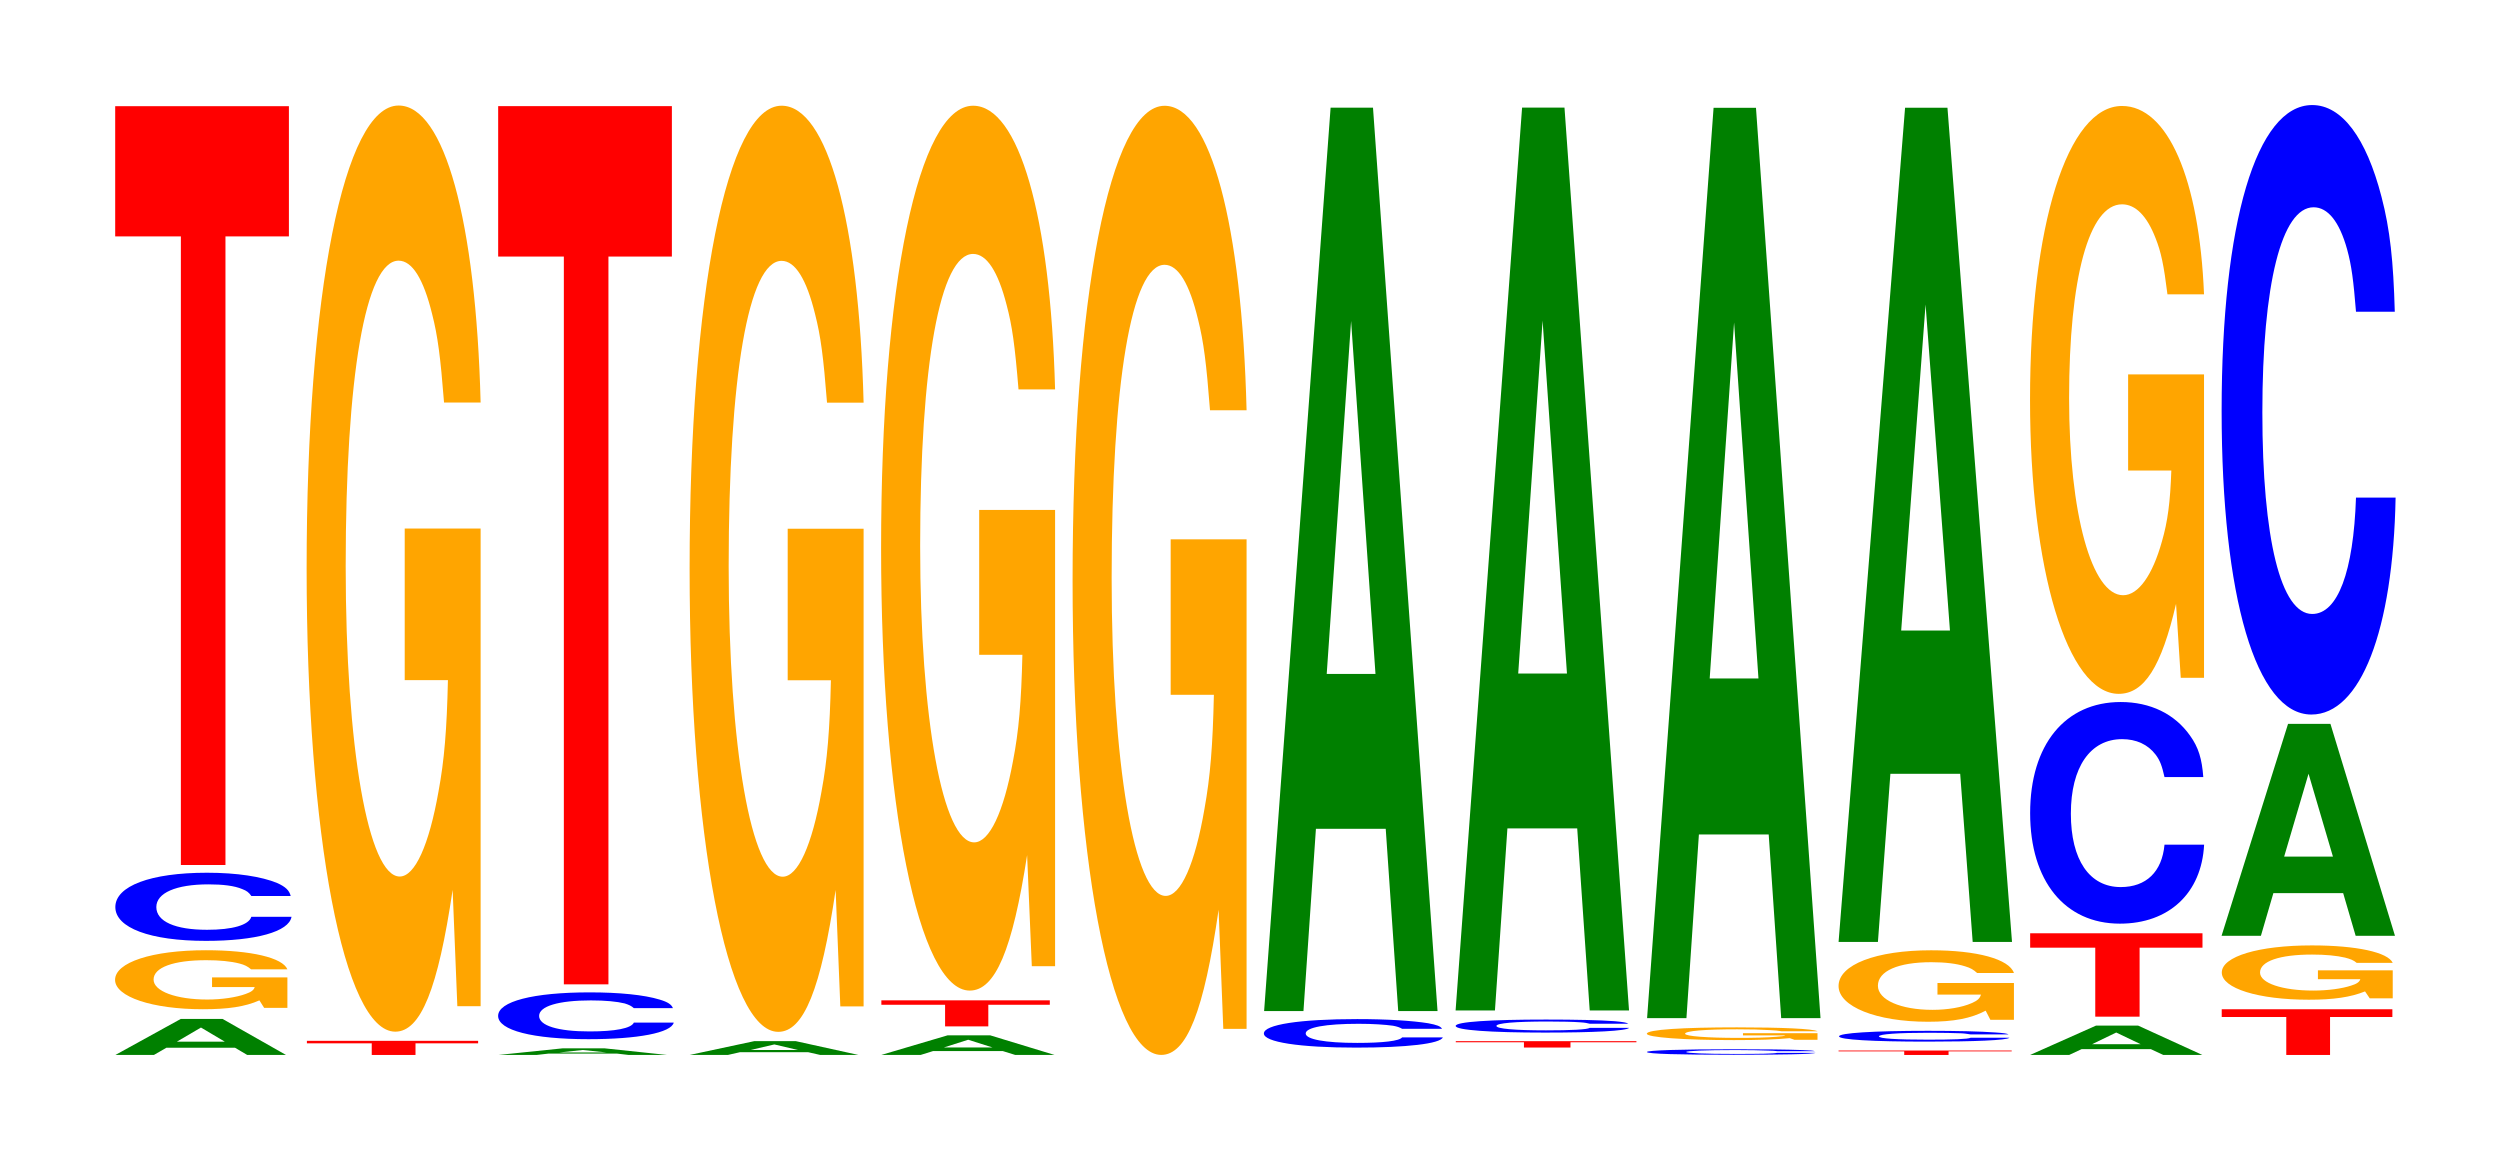 <?xml version="1.0" encoding="UTF-8"?>
<svg xmlns="http://www.w3.org/2000/svg" xmlns:xlink="http://www.w3.org/1999/xlink" width="141pt" height="66pt" viewBox="0 0 141 66" version="1.1">
<defs>
<g>
<symbol overflow="visible" id="glyph0-0">
<path style="stroke:none;" d="M 7.125 -0.406 L 7.812 0 L 10 0 L 6.422 -2.031 L 4.062 -2.031 L 0.375 0 L 2.547 0 L 3.25 -0.406 Z M 6.547 -0.75 L 3.844 -0.75 L 5.203 -1.547 Z M 6.547 -0.75 "/>
</symbol>
<symbol overflow="visible" id="glyph1-0">
<path style="stroke:none;" d="M 10.328 -1.703 L 6.078 -1.703 L 6.078 -1.156 L 8.484 -1.156 C 8.438 -0.984 8.281 -0.875 7.969 -0.766 C 7.453 -0.578 6.641 -0.453 5.812 -0.453 C 4.047 -0.453 2.781 -0.922 2.781 -1.578 C 2.781 -2.266 3.906 -2.672 5.75 -2.672 C 6.5 -2.672 7.141 -2.609 7.625 -2.484 C 7.922 -2.406 8.078 -2.328 8.281 -2.156 L 10.328 -2.156 C 10.062 -2.812 8.281 -3.234 5.734 -3.234 C 2.688 -3.234 0.609 -2.547 0.609 -1.562 C 0.609 -0.609 2.703 0.094 5.562 0.094 C 6.984 0.094 7.938 -0.047 8.75 -0.406 L 9.016 0.016 L 10.328 0.016 Z M 10.328 -1.703 "/>
</symbol>
<symbol overflow="visible" id="glyph2-0">
<path style="stroke:none;" d="M 10.578 -2.422 C 10.5 -2.734 10.297 -2.938 9.812 -3.156 C 8.938 -3.516 7.547 -3.734 5.859 -3.734 C 2.672 -3.734 0.688 -2.984 0.688 -1.797 C 0.688 -0.625 2.656 0.109 5.797 0.109 C 8.609 0.109 10.484 -0.406 10.625 -1.25 L 8.359 -1.25 C 8.219 -0.781 7.297 -0.516 5.859 -0.516 C 4.062 -0.516 3 -0.984 3 -1.797 C 3 -2.594 4.109 -3.078 5.938 -3.078 C 6.75 -3.078 7.406 -3 7.844 -2.812 C 8.094 -2.719 8.219 -2.625 8.359 -2.422 Z M 10.578 -2.422 "/>
</symbol>
<symbol overflow="visible" id="glyph3-0">
<path style="stroke:none;" d="M 6.453 -35.453 L 10.031 -35.453 L 10.031 -42.797 L 0.234 -42.797 L 0.234 -35.453 L 3.938 -35.453 L 3.938 0 L 6.453 0 Z M 6.453 -35.453 "/>
</symbol>
<symbol overflow="visible" id="glyph4-0">
<path style="stroke:none;" d="M 6.359 -0.656 L 9.891 -0.656 L 9.891 -0.797 L 0.234 -0.797 L 0.234 -0.656 L 3.891 -0.656 L 3.891 0 L 6.359 0 Z M 6.359 -0.656 "/>
</symbol>
<symbol overflow="visible" id="glyph5-0">
<path style="stroke:none;" d="M 10.422 -26.797 L 6.141 -26.797 L 6.141 -18.25 L 8.578 -18.25 C 8.516 -15.453 8.375 -13.734 8.047 -11.969 C 7.516 -8.953 6.719 -7.172 5.859 -7.172 C 4.094 -7.172 2.812 -14.422 2.812 -24.672 C 2.812 -35.406 3.938 -41.906 5.797 -41.906 C 6.562 -41.906 7.203 -40.875 7.688 -38.891 C 8 -37.672 8.156 -36.5 8.359 -33.906 L 10.422 -33.906 C 10.156 -44.156 8.375 -50.656 5.797 -50.656 C 2.719 -50.656 0.609 -40.062 0.609 -24.547 C 0.609 -9.438 2.719 1.578 5.609 1.578 C 7.047 1.578 8.016 -0.828 8.844 -6.422 L 9.109 0.141 L 10.422 0.141 Z M 10.422 -26.797 "/>
</symbol>
<symbol overflow="visible" id="glyph6-0">
<path style="stroke:none;" d="M 7.047 -0.078 L 7.719 0 L 9.891 0 L 6.344 -0.375 L 4 -0.375 L 0.359 0 L 2.516 0 L 3.203 -0.078 Z M 6.469 -0.141 L 3.797 -0.141 L 5.125 -0.281 Z M 6.469 -0.141 "/>
</symbol>
<symbol overflow="visible" id="glyph7-0">
<path style="stroke:none;" d="M 10.547 -1.672 C 10.469 -1.875 10.266 -2.016 9.797 -2.156 C 8.922 -2.422 7.531 -2.562 5.844 -2.562 C 2.656 -2.562 0.688 -2.047 0.688 -1.234 C 0.688 -0.422 2.641 0.078 5.781 0.078 C 8.578 0.078 10.453 -0.281 10.594 -0.859 L 8.344 -0.859 C 8.203 -0.531 7.281 -0.359 5.844 -0.359 C 4.047 -0.359 3 -0.688 3 -1.234 C 3 -1.781 4.094 -2.109 5.922 -2.109 C 6.734 -2.109 7.391 -2.047 7.828 -1.938 C 8.078 -1.859 8.203 -1.797 8.344 -1.672 Z M 10.547 -1.672 "/>
</symbol>
<symbol overflow="visible" id="glyph8-0">
<path style="stroke:none;" d="M 6.453 -41.047 L 10.031 -41.047 L 10.031 -49.531 L 0.234 -49.531 L 0.234 -41.047 L 3.938 -41.047 L 3.938 0 L 6.453 0 Z M 6.453 -41.047 "/>
</symbol>
<symbol overflow="visible" id="glyph9-0">
<path style="stroke:none;" d="M 7.047 -0.156 L 7.734 0 L 9.891 0 L 6.344 -0.781 L 4.016 -0.781 L 0.359 0 L 2.516 0 L 3.203 -0.156 Z M 6.469 -0.281 L 3.797 -0.281 L 5.141 -0.594 Z M 6.469 -0.281 "/>
</symbol>
<symbol overflow="visible" id="glyph10-0">
<path style="stroke:none;" d="M 10.422 -26.797 L 6.141 -26.797 L 6.141 -18.25 L 8.578 -18.25 C 8.516 -15.453 8.375 -13.734 8.047 -11.969 C 7.516 -8.953 6.719 -7.172 5.859 -7.172 C 4.094 -7.172 2.812 -14.422 2.812 -24.672 C 2.812 -35.406 3.938 -41.906 5.797 -41.906 C 6.562 -41.906 7.203 -40.875 7.688 -38.891 C 8 -37.672 8.156 -36.5 8.359 -33.906 L 10.422 -33.906 C 10.156 -44.156 8.375 -50.656 5.797 -50.656 C 2.719 -50.656 0.609 -40.062 0.609 -24.547 C 0.609 -9.438 2.719 1.578 5.609 1.578 C 7.047 1.578 8.016 -0.828 8.844 -6.422 L 9.109 0.141 L 10.422 0.141 Z M 10.422 -26.797 "/>
</symbol>
<symbol overflow="visible" id="glyph11-0">
<path style="stroke:none;" d="M 7.234 -0.219 L 7.938 0 L 10.156 0 L 6.516 -1.109 L 4.125 -1.109 L 0.375 0 L 2.594 0 L 3.297 -0.219 Z M 6.656 -0.422 L 3.906 -0.422 L 5.281 -0.859 Z M 6.656 -0.422 "/>
</symbol>
<symbol overflow="visible" id="glyph12-0">
<path style="stroke:none;" d="M 6.266 -1.219 L 9.734 -1.219 L 9.734 -1.469 L 0.234 -1.469 L 0.234 -1.219 L 3.828 -1.219 L 3.828 0 L 6.266 0 Z M 6.266 -1.219 "/>
</symbol>
<symbol overflow="visible" id="glyph13-0">
<path style="stroke:none;" d="M 10.422 -25.609 L 6.141 -25.609 L 6.141 -17.438 L 8.578 -17.438 C 8.516 -14.766 8.375 -13.125 8.047 -11.438 C 7.516 -8.562 6.719 -6.859 5.859 -6.859 C 4.094 -6.859 2.812 -13.781 2.812 -23.578 C 2.812 -33.844 3.938 -40.047 5.797 -40.047 C 6.562 -40.047 7.203 -39.062 7.688 -37.172 C 8 -36 8.156 -34.891 8.359 -32.406 L 10.422 -32.406 C 10.156 -42.203 8.375 -48.406 5.797 -48.406 C 2.719 -48.406 0.609 -38.281 0.609 -23.453 C 0.609 -9.016 2.719 1.5 5.609 1.5 C 7.047 1.5 8.016 -0.781 8.844 -6.141 L 9.109 0.125 L 10.422 0.125 Z M 10.422 -25.609 "/>
</symbol>
<symbol overflow="visible" id="glyph14-0">
<path style="stroke:none;" d="M 10.422 -27.469 L 6.141 -27.469 L 6.141 -18.703 L 8.578 -18.703 C 8.516 -15.828 8.375 -14.078 8.047 -12.266 C 7.516 -9.172 6.719 -7.359 5.859 -7.359 C 4.094 -7.359 2.812 -14.781 2.812 -25.297 C 2.812 -36.297 3.938 -42.953 5.797 -42.953 C 6.562 -42.953 7.203 -41.891 7.688 -39.859 C 8 -38.609 8.156 -37.406 8.359 -34.75 L 10.422 -34.75 C 10.156 -45.266 8.375 -51.922 5.797 -51.922 C 2.719 -51.922 0.609 -41.062 0.609 -25.156 C 0.609 -9.672 2.719 1.609 5.609 1.609 C 7.047 1.609 8.016 -0.844 8.844 -6.578 L 9.109 0.141 L 10.422 0.141 Z M 10.422 -27.469 "/>
</symbol>
<symbol overflow="visible" id="glyph15-0">
<path style="stroke:none;" d="M 10.734 -1.016 C 10.656 -1.156 10.453 -1.234 9.953 -1.328 C 9.078 -1.469 7.656 -1.562 5.953 -1.562 C 2.703 -1.562 0.688 -1.25 0.688 -0.75 C 0.688 -0.266 2.688 0.047 5.891 0.047 C 8.734 0.047 10.641 -0.172 10.781 -0.531 L 8.484 -0.531 C 8.344 -0.328 7.406 -0.219 5.953 -0.219 C 4.125 -0.219 3.047 -0.422 3.047 -0.75 C 3.047 -1.094 4.172 -1.297 6.031 -1.297 C 6.844 -1.297 7.516 -1.25 7.969 -1.188 C 8.219 -1.141 8.344 -1.094 8.484 -1.016 Z M 10.734 -1.016 "/>
</symbol>
<symbol overflow="visible" id="glyph16-0">
<path style="stroke:none;" d="M 7.234 -10.281 L 7.938 0 L 10.156 0 L 6.516 -50.953 L 4.125 -50.953 L 0.375 0 L 2.594 0 L 3.297 -10.281 Z M 6.656 -19.016 L 3.906 -19.016 L 5.281 -38.922 Z M 6.656 -19.016 "/>
</symbol>
<symbol overflow="visible" id="glyph17-0">
<path style="stroke:none;" d="M 6.719 -0.297 L 10.438 -0.297 L 10.438 -0.359 L 0.25 -0.359 L 0.25 -0.297 L 4.094 -0.297 L 4.094 0 L 6.719 0 Z M 6.719 -0.297 "/>
</symbol>
<symbol overflow="visible" id="glyph18-0">
<path style="stroke:none;" d="M 10.406 -0.484 C 10.328 -0.547 10.141 -0.578 9.656 -0.625 C 8.812 -0.688 7.438 -0.719 5.766 -0.719 C 2.625 -0.719 0.672 -0.594 0.672 -0.359 C 0.672 -0.125 2.609 0.016 5.703 0.016 C 8.469 0.016 10.312 -0.078 10.453 -0.25 L 8.234 -0.25 C 8.094 -0.156 7.188 -0.109 5.766 -0.109 C 4 -0.109 2.969 -0.203 2.969 -0.359 C 2.969 -0.516 4.047 -0.609 5.844 -0.609 C 6.641 -0.609 7.297 -0.594 7.719 -0.562 C 7.969 -0.547 8.094 -0.516 8.234 -0.484 Z M 10.406 -0.484 "/>
</symbol>
<symbol overflow="visible" id="glyph19-0">
<path style="stroke:none;" d="M 7.234 -10.266 L 7.938 0 L 10.156 0 L 6.516 -50.922 L 4.125 -50.922 L 0.375 0 L 2.594 0 L 3.297 -10.266 Z M 6.656 -19 L 3.906 -19 L 5.281 -38.906 Z M 6.656 -19 "/>
</symbol>
<symbol overflow="visible" id="glyph20-0">
<path style="stroke:none;" d="M 10.125 -0.203 C 10.047 -0.234 9.859 -0.25 9.391 -0.266 C 8.562 -0.297 7.234 -0.312 5.609 -0.312 C 2.547 -0.312 0.656 -0.25 0.656 -0.156 C 0.656 -0.047 2.531 0 5.547 0 C 8.234 0 10.031 -0.031 10.172 -0.109 L 8 -0.109 C 7.859 -0.062 6.984 -0.047 5.609 -0.047 C 3.891 -0.047 2.875 -0.094 2.875 -0.156 C 2.875 -0.219 3.938 -0.266 5.688 -0.266 C 6.453 -0.266 7.094 -0.25 7.516 -0.234 C 7.75 -0.234 7.859 -0.219 8 -0.203 Z M 10.125 -0.203 "/>
</symbol>
<symbol overflow="visible" id="glyph21-0">
<path style="stroke:none;" d="M 10.234 -0.375 L 6.031 -0.375 L 6.031 -0.25 L 8.422 -0.25 C 8.359 -0.203 8.219 -0.203 7.906 -0.172 C 7.375 -0.125 6.594 -0.109 5.75 -0.109 C 4.016 -0.109 2.766 -0.203 2.766 -0.344 C 2.766 -0.5 3.875 -0.594 5.703 -0.594 C 6.453 -0.594 7.078 -0.578 7.562 -0.547 C 7.859 -0.531 8.016 -0.516 8.203 -0.484 L 10.234 -0.484 C 9.969 -0.625 8.219 -0.703 5.688 -0.703 C 2.656 -0.703 0.609 -0.578 0.609 -0.344 C 0.609 -0.141 2.672 0.016 5.516 0.016 C 6.922 0.016 7.875 -0.016 8.672 -0.094 L 8.938 0 L 10.234 0 Z M 10.234 -0.375 "/>
</symbol>
<symbol overflow="visible" id="glyph22-0">
<path style="stroke:none;" d="M 7.234 -10.359 L 7.938 0 L 10.156 0 L 6.516 -51.344 L 4.125 -51.344 L 0.375 0 L 2.594 0 L 3.297 -10.359 Z M 6.656 -19.156 L 3.906 -19.156 L 5.281 -39.234 Z M 6.656 -19.156 "/>
</symbol>
<symbol overflow="visible" id="glyph23-0">
<path style="stroke:none;" d="M 6.438 -0.203 L 10 -0.203 L 10 -0.25 L 0.234 -0.25 L 0.234 -0.203 L 3.938 -0.203 L 3.938 0 L 6.438 0 Z M 6.438 -0.203 "/>
</symbol>
<symbol overflow="visible" id="glyph24-0">
<path style="stroke:none;" d="M 10.219 -0.391 C 10.141 -0.438 9.953 -0.469 9.484 -0.5 C 8.641 -0.562 7.297 -0.594 5.672 -0.594 C 2.578 -0.594 0.656 -0.469 0.656 -0.281 C 0.656 -0.094 2.562 0.016 5.609 0.016 C 8.312 0.016 10.125 -0.062 10.266 -0.203 L 8.078 -0.203 C 7.938 -0.125 7.062 -0.094 5.672 -0.094 C 3.922 -0.094 2.906 -0.156 2.906 -0.281 C 2.906 -0.406 3.969 -0.484 5.734 -0.484 C 6.516 -0.484 7.156 -0.469 7.578 -0.453 C 7.828 -0.438 7.938 -0.406 8.078 -0.391 Z M 10.219 -0.391 "/>
</symbol>
<symbol overflow="visible" id="glyph25-0">
<path style="stroke:none;" d="M 10.516 -2.062 L 6.203 -2.062 L 6.203 -1.406 L 8.656 -1.406 C 8.594 -1.188 8.453 -1.062 8.125 -0.922 C 7.594 -0.688 6.781 -0.547 5.922 -0.547 C 4.125 -0.547 2.844 -1.109 2.844 -1.906 C 2.844 -2.734 3.984 -3.234 5.859 -3.234 C 6.625 -3.234 7.281 -3.156 7.766 -3 C 8.078 -2.906 8.234 -2.812 8.438 -2.625 L 10.516 -2.625 C 10.25 -3.406 8.453 -3.906 5.844 -3.906 C 2.734 -3.906 0.625 -3.094 0.625 -1.891 C 0.625 -0.734 2.75 0.125 5.672 0.125 C 7.125 0.125 8.094 -0.062 8.922 -0.5 L 9.188 0.016 L 10.516 0.016 Z M 10.516 -2.062 "/>
</symbol>
<symbol overflow="visible" id="glyph26-0">
<path style="stroke:none;" d="M 7.234 -9.484 L 7.938 0 L 10.156 0 L 6.516 -47.047 L 4.125 -47.047 L 0.375 0 L 2.594 0 L 3.297 -9.484 Z M 6.656 -17.562 L 3.906 -17.562 L 5.281 -35.953 Z M 6.656 -17.562 "/>
</symbol>
<symbol overflow="visible" id="glyph27-0">
<path style="stroke:none;" d="M 7.188 -0.328 L 7.891 0 L 10.094 0 L 6.469 -1.656 L 4.094 -1.656 L 0.375 0 L 2.578 0 L 3.281 -0.328 Z M 6.609 -0.609 L 3.875 -0.609 L 5.234 -1.266 Z M 6.609 -0.609 "/>
</symbol>
<symbol overflow="visible" id="glyph28-0">
<path style="stroke:none;" d="M 6.406 -3.891 L 9.953 -3.891 L 9.953 -4.703 L 0.234 -4.703 L 0.234 -3.891 L 3.906 -3.891 L 3.906 0 L 6.406 0 Z M 6.406 -3.891 "/>
</symbol>
<symbol overflow="visible" id="glyph29-0">
<path style="stroke:none;" d="M 10.438 -7.891 C 10.359 -8.922 10.172 -9.562 9.688 -10.234 C 8.828 -11.453 7.453 -12.125 5.781 -12.125 C 2.641 -12.125 0.672 -9.719 0.672 -5.859 C 0.672 -2.031 2.625 0.375 5.734 0.375 C 8.5 0.375 10.344 -1.344 10.484 -4.078 L 8.25 -4.078 C 8.109 -2.547 7.219 -1.688 5.781 -1.688 C 4.016 -1.688 2.969 -3.219 2.969 -5.828 C 2.969 -8.453 4.062 -10.031 5.859 -10.031 C 6.656 -10.031 7.312 -9.734 7.75 -9.156 C 8 -8.828 8.109 -8.516 8.25 -7.891 Z M 10.438 -7.891 "/>
</symbol>
<symbol overflow="visible" id="glyph30-0">
<path style="stroke:none;" d="M 10.422 -17.016 L 6.141 -17.016 L 6.141 -11.594 L 8.578 -11.594 C 8.516 -9.812 8.375 -8.719 8.047 -7.594 C 7.516 -5.688 6.719 -4.562 5.859 -4.562 C 4.094 -4.562 2.812 -9.156 2.812 -15.672 C 2.812 -22.484 3.938 -26.609 5.797 -26.609 C 6.562 -26.609 7.203 -25.953 7.688 -24.703 C 8 -23.922 8.156 -23.172 8.359 -21.531 L 10.422 -21.531 C 10.156 -28.047 8.375 -32.156 5.797 -32.156 C 2.719 -32.156 0.609 -25.438 0.609 -15.578 C 0.609 -5.984 2.719 1 5.609 1 C 7.047 1 8.016 -0.516 8.844 -4.078 L 9.109 0.094 L 10.422 0.094 Z M 10.422 -17.016 "/>
</symbol>
<symbol overflow="visible" id="glyph31-0">
<path style="stroke:none;" d="M 6.344 -2.141 L 9.859 -2.141 L 9.859 -2.578 L 0.234 -2.578 L 0.234 -2.141 L 3.875 -2.141 L 3.875 0 L 6.344 0 Z M 6.344 -2.141 "/>
</symbol>
<symbol overflow="visible" id="glyph32-0">
<path style="stroke:none;" d="M 10.25 -1.562 L 6.031 -1.562 L 6.031 -1.062 L 8.422 -1.062 C 8.375 -0.906 8.219 -0.797 7.906 -0.703 C 7.391 -0.531 6.594 -0.422 5.766 -0.422 C 4.016 -0.422 2.766 -0.844 2.766 -1.438 C 2.766 -2.078 3.875 -2.453 5.703 -2.453 C 6.453 -2.453 7.094 -2.391 7.562 -2.281 C 7.859 -2.203 8.031 -2.141 8.219 -1.984 L 10.25 -1.984 C 9.984 -2.578 8.219 -2.969 5.688 -2.969 C 2.672 -2.969 0.609 -2.344 0.609 -1.438 C 0.609 -0.547 2.672 0.094 5.516 0.094 C 6.922 0.094 7.875 -0.047 8.688 -0.375 L 8.953 0.016 L 10.25 0.016 Z M 10.25 -1.562 "/>
</symbol>
<symbol overflow="visible" id="glyph33-0">
<path style="stroke:none;" d="M 7.234 -2.406 L 7.938 0 L 10.156 0 L 6.516 -11.953 L 4.125 -11.953 L 0.375 0 L 2.594 0 L 3.297 -2.406 Z M 6.656 -4.469 L 3.906 -4.469 L 5.281 -9.141 Z M 6.656 -4.469 "/>
</symbol>
<symbol overflow="visible" id="glyph34-0">
<path style="stroke:none;" d="M 10.438 -21.688 C 10.359 -24.531 10.172 -26.328 9.688 -28.172 C 8.828 -31.5 7.453 -33.344 5.781 -33.344 C 2.641 -33.344 0.672 -26.734 0.672 -16.109 C 0.672 -5.578 2.625 1.031 5.734 1.031 C 8.5 1.031 10.344 -3.688 10.484 -11.203 L 8.25 -11.203 C 8.109 -7.016 7.219 -4.641 5.781 -4.641 C 4.016 -4.641 2.969 -8.859 2.969 -16.016 C 2.969 -23.266 4.062 -27.578 5.859 -27.578 C 6.656 -27.578 7.312 -26.781 7.75 -25.203 C 8 -24.297 8.109 -23.438 8.25 -21.688 Z M 10.438 -21.688 "/>
</symbol>
</g>
</defs>
<g id="surface1">
<g style="fill:rgb(0%,50.194%,0%);fill-opacity:1;">
  <use xlink:href="#glyph0-0" x="6.132" y="59.5"/>
</g>
<g style="fill:rgb(100%,64.647%,0%);fill-opacity:1;">
  <use xlink:href="#glyph1-0" x="5.881" y="56.827"/>
</g>
<g style="fill:rgb(0%,0%,100%);fill-opacity:1;">
  <use xlink:href="#glyph2-0" x="5.817" y="52.956"/>
</g>
<g style="fill:rgb(100%,0%,0%);fill-opacity:1;">
  <use xlink:href="#glyph3-0" x="6.263" y="48.786"/>
</g>
<g style="fill:rgb(100%,0%,0%);fill-opacity:1;">
  <use xlink:href="#glyph4-0" x="17.075" y="59.5"/>
</g>
<g style="fill:rgb(100%,64.647%,0%);fill-opacity:1;">
  <use xlink:href="#glyph5-0" x="16.685" y="56.608"/>
</g>
<g style="fill:rgb(0%,50.194%,0%);fill-opacity:1;">
  <use xlink:href="#glyph6-0" x="27.743" y="59.5"/>
</g>
<g style="fill:rgb(0%,0%,100%);fill-opacity:1;">
  <use xlink:href="#glyph7-0" x="27.406" y="58.532"/>
</g>
<g style="fill:rgb(100%,0%,0%);fill-opacity:1;">
  <use xlink:href="#glyph8-0" x="27.863" y="55.517"/>
</g>
<g style="fill:rgb(0%,50.194%,0%);fill-opacity:1;">
  <use xlink:href="#glyph9-0" x="38.532" y="59.5"/>
</g>
<g style="fill:rgb(100%,64.647%,0%);fill-opacity:1;">
  <use xlink:href="#glyph10-0" x="38.285" y="56.618"/>
</g>
<g style="fill:rgb(0%,50.194%,0%);fill-opacity:1;">
  <use xlink:href="#glyph11-0" x="49.325" y="59.5"/>
</g>
<g style="fill:rgb(100%,0%,0%);fill-opacity:1;">
  <use xlink:href="#glyph12-0" x="49.475" y="57.888"/>
</g>
<g style="fill:rgb(100%,64.647%,0%);fill-opacity:1;">
  <use xlink:href="#glyph13-0" x="49.085" y="54.369"/>
</g>
<g style="fill:rgb(100%,64.647%,0%);fill-opacity:1;">
  <use xlink:href="#glyph14-0" x="59.885" y="57.888"/>
</g>
<g style="fill:rgb(0%,0%,100%);fill-opacity:1;">
  <use xlink:href="#glyph15-0" x="70.595" y="59.039"/>
</g>
<g style="fill:rgb(0%,50.194%,0%);fill-opacity:1;">
  <use xlink:href="#glyph16-0" x="70.921" y="57.026"/>
</g>
<g style="fill:rgb(100%,0%,0%);fill-opacity:1;">
  <use xlink:href="#glyph17-0" x="81.856" y="59.081"/>
</g>
<g style="fill:rgb(0%,0%,100%);fill-opacity:1;">
  <use xlink:href="#glyph18-0" x="81.428" y="58.222"/>
</g>
<g style="fill:rgb(0%,50.194%,0%);fill-opacity:1;">
  <use xlink:href="#glyph19-0" x="81.721" y="56.989"/>
</g>
<g style="fill:rgb(0%,0%,100%);fill-opacity:1;">
  <use xlink:href="#glyph20-0" x="92.228" y="59.489"/>
</g>
<g style="fill:rgb(100%,64.647%,0%);fill-opacity:1;">
  <use xlink:href="#glyph21-0" x="92.273" y="58.646"/>
</g>
<g style="fill:rgb(0%,50.194%,0%);fill-opacity:1;">
  <use xlink:href="#glyph22-0" x="92.521" y="57.423"/>
</g>
<g style="fill:rgb(100%,0%,0%);fill-opacity:1;">
  <use xlink:href="#glyph23-0" x="103.46" y="59.5"/>
</g>
<g style="fill:rgb(0%,0%,100%);fill-opacity:1;">
  <use xlink:href="#glyph24-0" x="103.066" y="58.732"/>
</g>
<g style="fill:rgb(100%,64.647%,0%);fill-opacity:1;">
  <use xlink:href="#glyph25-0" x="103.07" y="57.502"/>
</g>
<g style="fill:rgb(0%,50.194%,0%);fill-opacity:1;">
  <use xlink:href="#glyph26-0" x="103.321" y="53.125"/>
</g>
<g style="fill:rgb(0%,50.194%,0%);fill-opacity:1;">
  <use xlink:href="#glyph27-0" x="114.121" y="59.5"/>
</g>
<g style="fill:rgb(100%,0%,0%);fill-opacity:1;">
  <use xlink:href="#glyph28-0" x="114.267" y="57.34"/>
</g>
<g style="fill:rgb(0%,0%,100%);fill-opacity:1;">
  <use xlink:href="#glyph29-0" x="113.828" y="51.719"/>
</g>
<g style="fill:rgb(100%,64.647%,0%);fill-opacity:1;">
  <use xlink:href="#glyph30-0" x="113.885" y="38.133"/>
</g>
<g style="fill:rgb(100%,0%,0%);fill-opacity:1;">
  <use xlink:href="#glyph31-0" x="125.071" y="59.5"/>
</g>
<g style="fill:rgb(100%,64.647%,0%);fill-opacity:1;">
  <use xlink:href="#glyph32-0" x="124.7" y="56.29"/>
</g>
<g style="fill:rgb(0%,50.194%,0%);fill-opacity:1;">
  <use xlink:href="#glyph33-0" x="124.921" y="52.78"/>
</g>
<g style="fill:rgb(0%,0%,100%);fill-opacity:1;">
  <use xlink:href="#glyph34-0" x="124.628" y="39.269"/>
</g>
</g>
</svg>
